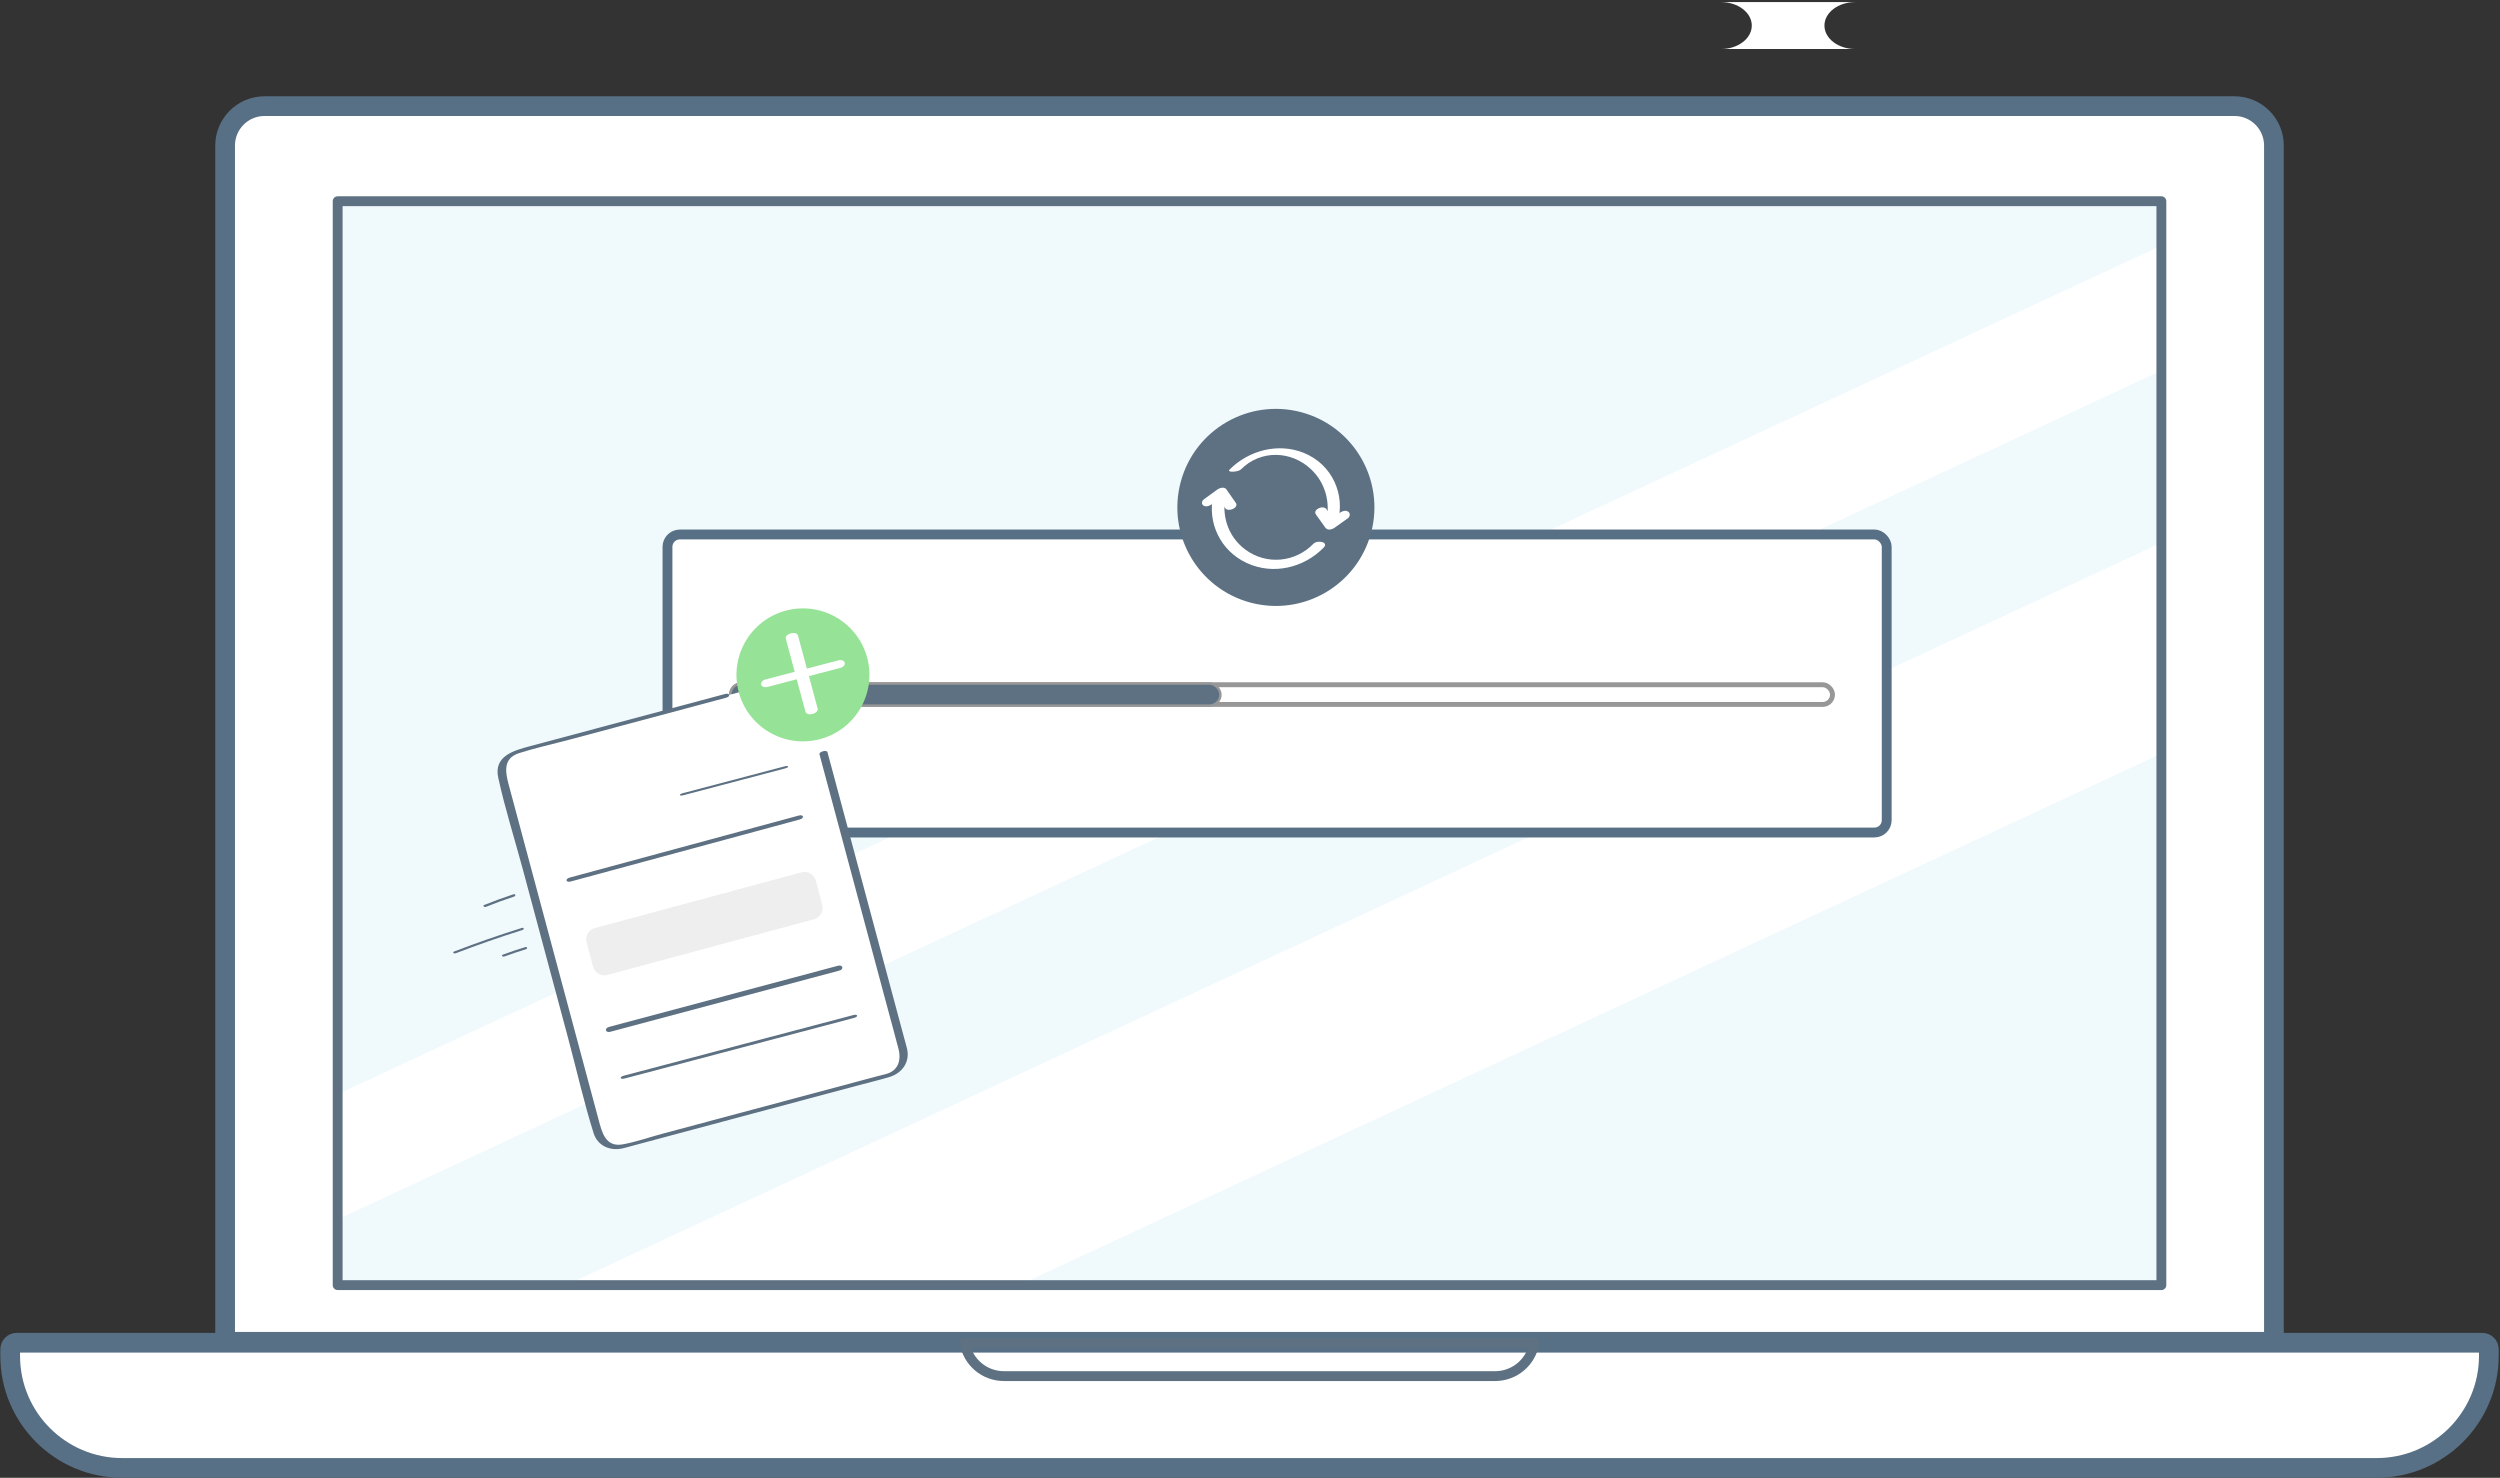 <svg height="600" viewBox="0 0 1015 600" width="1015" xmlns="http://www.w3.org/2000/svg" xmlns:xlink="http://www.w3.org/1999/xlink"><rect x="0" y="0" width="1015" height="600" fill="#333333" stroke="none"/><mask id="a" fill="#fff"><path d="m.493.101h740.427v440.075h-740.427z" fill="#fff" fill-rule="evenodd"/></mask><g fill="none" fill-rule="evenodd"><g transform="translate(2)"><path d="m751.21 19.901c-6.895 0-12.484-4.264-12.484-9.524 0-5.261 5.589-9.525 12.484-9.525h-54.469c6.895 0 12.484 4.264 12.484 9.525 0 5.26-5.589 9.524-12.484 9.524z" fill="#fff"/><path d="m921.208 544.776v-485.696c0-8.793-7.2-15.987-15.99-15.987h-799.832c-8.792 0-15.986 7.194-15.986 15.987v485.696z" fill="#fff" stroke="#979797"/><path d="m91.4 542.776h827.808v-483.696c0-7.713-6.28-13.987-13.99-13.987h-799.832c-7.712 0-13.986 6.274-13.986 13.987zm829.808 4h-831.808c-1.105 0-2-.896-2-2v-485.696c0-9.918 8.069-17.987 17.986-17.987h799.832c9.92 0 17.99 8.069 17.99 17.987v485.696c0 1.104-.9 2-2 2z" fill="#5d7183" stroke="#587085" stroke-width="4"/><path d="m962.968 595.97h-915.39c-25.053 0-45.436-20.382-45.436-45.436v-2.727c0-1.471 1.193-2.664 2.664-2.664h1000.992c1.47 0 2.66 1.193 2.66 2.664v2.667c0 25.088-20.4 45.496-45.49 45.496" fill="#fff"/><path d="m4.806 547.143c-.366 0-.664.298-.664.665v2.726c0 23.951 19.485 43.437 43.436 43.437h915.39c23.98 0 43.5-19.513 43.5-43.496v-2.667c0-.367-.3-.665-.67-.665zm958.162 50.828h-915.39c-26.156 0-47.436-21.28-47.436-47.437v-2.726c0-2.573 2.092-4.665 4.664-4.665h1000.992c2.57 0 4.67 2.092 4.67 4.665v2.667c0 26.189-21.31 47.496-47.5 47.496z" fill="#5d7183" stroke="#587085" stroke-width="4"/><path d="m392.199 547.157c1.945 5.65 7.264 9.545 13.429 9.545h199.348c6.165 0 11.484-3.895 13.431-9.545zm212.777 13.545h-199.348c-8.945 0-16.499-6.399-17.964-15.217-.096-.58.068-1.172.448-1.621.38-.448.938-.707 1.526-.707h231.33c.588 0 1.146.259 1.526.707.379.449.543 1.041.447 1.621-1.465 8.818-9.021 15.217-17.965 15.217z" fill="#5d7183"/><path d="m135.091 521.765h740.427v-440.075h-740.427z" fill="#f0f9fc"/><g fill="#fff" transform="translate(134.598 81.589)"><path d="m-248.247 529.224-54.559-25.391 1146.926-533.775 54.56 25.392z" mask="url(#a)"/><path d="m-81.213 606.961-91.973-42.804 1146.926-533.775 91.98 42.804z" mask="url(#a)"/></g><path d="m137.092 519.765h736.426v-436.074h-736.426zm738.426 4h-740.426c-1.105 0-2-.896-2-2v-440.074c0-1.105.895-2 2-2h740.426c1.1 0 2 .895 2 2v440.074c0 1.104-.9 2-2 2z" fill="#5d7183"/><path d="m502.421 455.136c-.575 0-1.15-.219-1.589-.658l-20.212-20.211c-.878-.878-.878-2.3 0-3.178.878-.877 2.3-.877 3.178 0l18.623 18.622 37.55-37.55c.878-.878 2.3-.878 3.178 0 .877.878.877 2.3 0 3.178l-39.139 39.139c-.439.439-1.014.658-1.589.658" fill="#fff"/></g><rect fill="#fff" height="121" rx="5" stroke="#587085" stroke-width="4" width="495" x="271" y="217"/><rect height="8" rx="4" stroke="#979797" stroke-width="2" width="447" x="297" y="278"/><rect fill="#5d7183" height="9" rx="4.5" stroke="#979797" width="199" x="296.5" y="277.5"/><g transform="translate(184 247)"><g transform="translate(18 29)"><path d="m50.708 189.458 108.172-28.948c4.387-1.174 6.99-5.678 5.815-10.059l-38.731-144.361c-1.176-4.382-5.685-6.982-10.072-5.808l-108.172 28.948c-4.386 1.174-6.99 5.678-5.815 10.059l38.731 144.361c1.175 4.382 5.685 6.982 10.072 5.808" fill="#fff"/><path d="m92.393 5.755c-16.625 4.449-33.249 8.898-49.874 13.347-9.71 2.598-19.419 5.197-29.129 7.795-6.518 1.745-15.056 3.899-13.106 12.841 2.748 12.601 6.722 25.055 10.063 37.508 6.121 22.816 12.242 45.632 18.363 68.447 3.418 12.74 6.33 25.757 10.287 38.343 1.657 5.269 6.808 7.399 11.961 6.168 1.473-.352 2.93-.784 4.392-1.176 8.191-2.192 16.382-4.384 24.573-6.575 21.845-5.846 43.689-11.692 65.534-17.538 4.535-1.214 9.126-2.303 13.624-3.646 5.144-1.535 8.425-6.018 7.196-11.42-.344-1.511-.806-3.004-1.207-4.499-5.151-19.198-10.301-38.396-15.452-57.595-4.937-18.399-9.873-36.798-14.809-55.198-.283-1.057-.567-2.114-.85-3.17-.284-1.061-3.539-.2-3.252.87 3.489 13.001 6.977 26.004 10.465 39.005 5.732 21.364 11.463 42.729 17.195 64.093 1.489 5.548 3.028 11.086 4.467 16.647 1.019 3.94.094 8.199-4.221 9.761-1.357.492-2.842.761-4.235 1.134-18.969 5.076-37.939 10.153-56.908 15.229-10.262 2.746-20.525 5.493-30.787 8.239-5.217 1.396-10.532 3.289-15.852 4.242-7.062 1.266-8.467-5.024-9.82-10.064-1.844-6.873-3.687-13.746-5.532-20.619-5.801-21.625-11.603-43.25-17.405-64.875-4.494-16.749-8.987-33.499-13.481-50.248-1.363-5.08-2.58-10.87 4.106-13.019 6.695-2.151 13.674-3.659 20.467-5.477 19.851-5.312 39.702-10.625 59.553-15.937 1.362-.365 2.723-.729 4.085-1.093 1.934-.518 1.545-2.044-.408-1.521" fill="#5d7183"/></g><g fill="#5d7183"><path d="m134.481 64.151c-13.73 3.62-27.46 7.239-41.191 10.859-1.847.487-1.657 1.336.229.839 13.731-3.62 27.461-7.24 41.191-10.859 1.848-.487 1.658-1.337-.229-.839"/><path d="m140.309 84.107c-27.215 7.37-54.43 14.74-81.645 22.11-3.798 1.029-7.596 2.058-11.394 3.086-1.943.526-1.54 2.122.422 1.591 27.215-7.37 54.43-14.74 81.644-22.11 3.799-1.028 7.596-2.057 11.395-3.086 1.943-.526 1.539-2.122-.422-1.591"/><path d="m156.218 145.09c-27.193 7.268-54.387 14.536-81.581 21.804-3.796 1.015-7.591 2.028-11.386 3.043-1.982.53-1.463 2.505.53 1.972 27.194-7.268 54.387-14.536 81.581-21.804 3.795-1.014 7.591-2.028 11.385-3.043 1.982-.53 1.464-2.504-.53-1.972"/><path d="m162.396 165.127c-27.235 7.193-54.469 14.386-81.704 21.579-3.801 1.004-7.602 2.008-11.403 3.012-1.903.502-1.617 1.666.314 1.156 27.235-7.193 54.469-14.386 81.704-21.579 3.801-1.003 7.602-2.008 11.403-3.012 1.903-.502 1.617-1.666-.314-1.156"/></g><path d="m146.498 126.21-83.925 22.627c-2.519.68-5.108-.825-5.784-3.36l-2.628-9.867c-.675-2.535.82-5.141 3.339-5.82l83.925-22.627c2.519-.68 5.109.825 5.784 3.36l2.628 9.867c.675 2.535-.82 5.141-3.339 5.82" fill="#eee"/><g fill="#5d7183" transform="translate(0 116)"><path d="m13.314 5.169c3.743-1.507 7.53-2.889 11.361-4.146.873-.287.649-1.222-.243-.929-3.958 1.299-7.873 2.728-11.742 4.286-.94.378-.102 1.081.624.789"/><path d="m1.049 24.019c8.897-3.419 17.911-6.563 27.033-9.422.875-.275.653-1.135-.246-.853-9.251 2.9-18.395 6.083-27.418 9.551-.943.362-.101 1.005.63.724"/><path d="m29.196 21.539c-3.034.919-6.033 1.931-9 3.035-.951.354-.103 1.022.63.75 2.84-1.057 5.711-2.022 8.616-2.902.884-.268.656-1.156-.245-.883"/></g><path d="m135.014.927c-14.4 3.859-22.946 18.66-19.088 33.06 3.859 14.4 18.66 22.946 33.06 19.087 14.4-3.859 22.946-18.66 19.087-33.06-3.858-14.4-18.66-22.946-33.059-19.087" fill="#96e296"/><g fill="#fff"><path d="m127.713 31.871c9.803-2.567 19.606-5.133 29.408-7.7 2.998-.785 2.179-3.831-.834-3.041-9.802 2.567-19.605 5.133-29.407 7.7-2.998.785-2.179 3.83.834 3.041"/><path d="m135.046 12.395c2.652 9.843 5.305 19.686 7.957 29.528.571 2.118 5.524.808 4.95-1.319-2.652-9.843-5.305-19.686-7.958-29.528-.571-2.118-5.523-.808-4.95 1.319"/></g></g><path d="m50.363 1.373c-21.339-5.717-43.272 6.946-48.99 28.284v.001c-5.718 21.338 6.946 43.272 28.284 48.989 21.339 5.718 43.273-6.945 48.99-28.284 5.718-21.339-6.945-43.272-28.284-48.99" fill="#5d7183" transform="translate(478 166)"/><g fill="#fff" transform="translate(488 182)"><path d="m46.298 26.92c1.267 1.772 2.535 3.544 3.801 5.316.872 1.218 2.666.781 3.666.07 1.82-1.294 3.64-2.589 5.461-3.883.869-.618 1.09-1.897.23-2.613-.956-.797-2.431-.358-3.327.278-1.82 1.294-3.64 2.589-5.46 3.883 1.221.023 2.444.047 3.665.07-1.266-1.772-2.534-3.544-3.801-5.316-1.308-1.828-5.708.134-4.235 2.194"/><path d="m54.996 30.47c3.434-11.609-2.135-23.996-13.75-28.641-10.421-4.167-22.349-.927-30.02 6.809-1.324 1.335 3.549.993 4.571-.037 7.963-8.029 20.398-7.746 28.515-.054 6.238 5.912 8.136 14.562 5.756 22.605-.447 1.508 4.48.834 4.928-.682"/><path d="m4.66 18.925c-2.638 11.211 2.783 22.685 13.561 27.673 10.743 4.971 23.247 1.919 31.228-6.324 2.164-2.235-2.626-3.134-4.211-1.497-7.294 7.535-18.951 8.729-27.543 2.418-7.263-5.335-9.94-14.163-7.951-22.618.569-2.416-4.564-1.86-5.084.349"/><path d="m13.738 22.163c-1.271-1.823-2.541-3.645-3.812-5.468-.821-1.179-2.739-.64-3.65.025-1.825 1.331-3.65 2.662-5.475 3.993-.815.595-1.167 1.762-.287 2.467.93.744 2.466.28 3.321-.345 1.826-1.331 3.65-2.663 5.475-3.994-1.217.008-2.435.017-3.651.024 1.271 1.823 2.541 3.645 3.812 5.468 1.197 1.717 5.643-.197 4.267-2.17"/></g></g></svg>